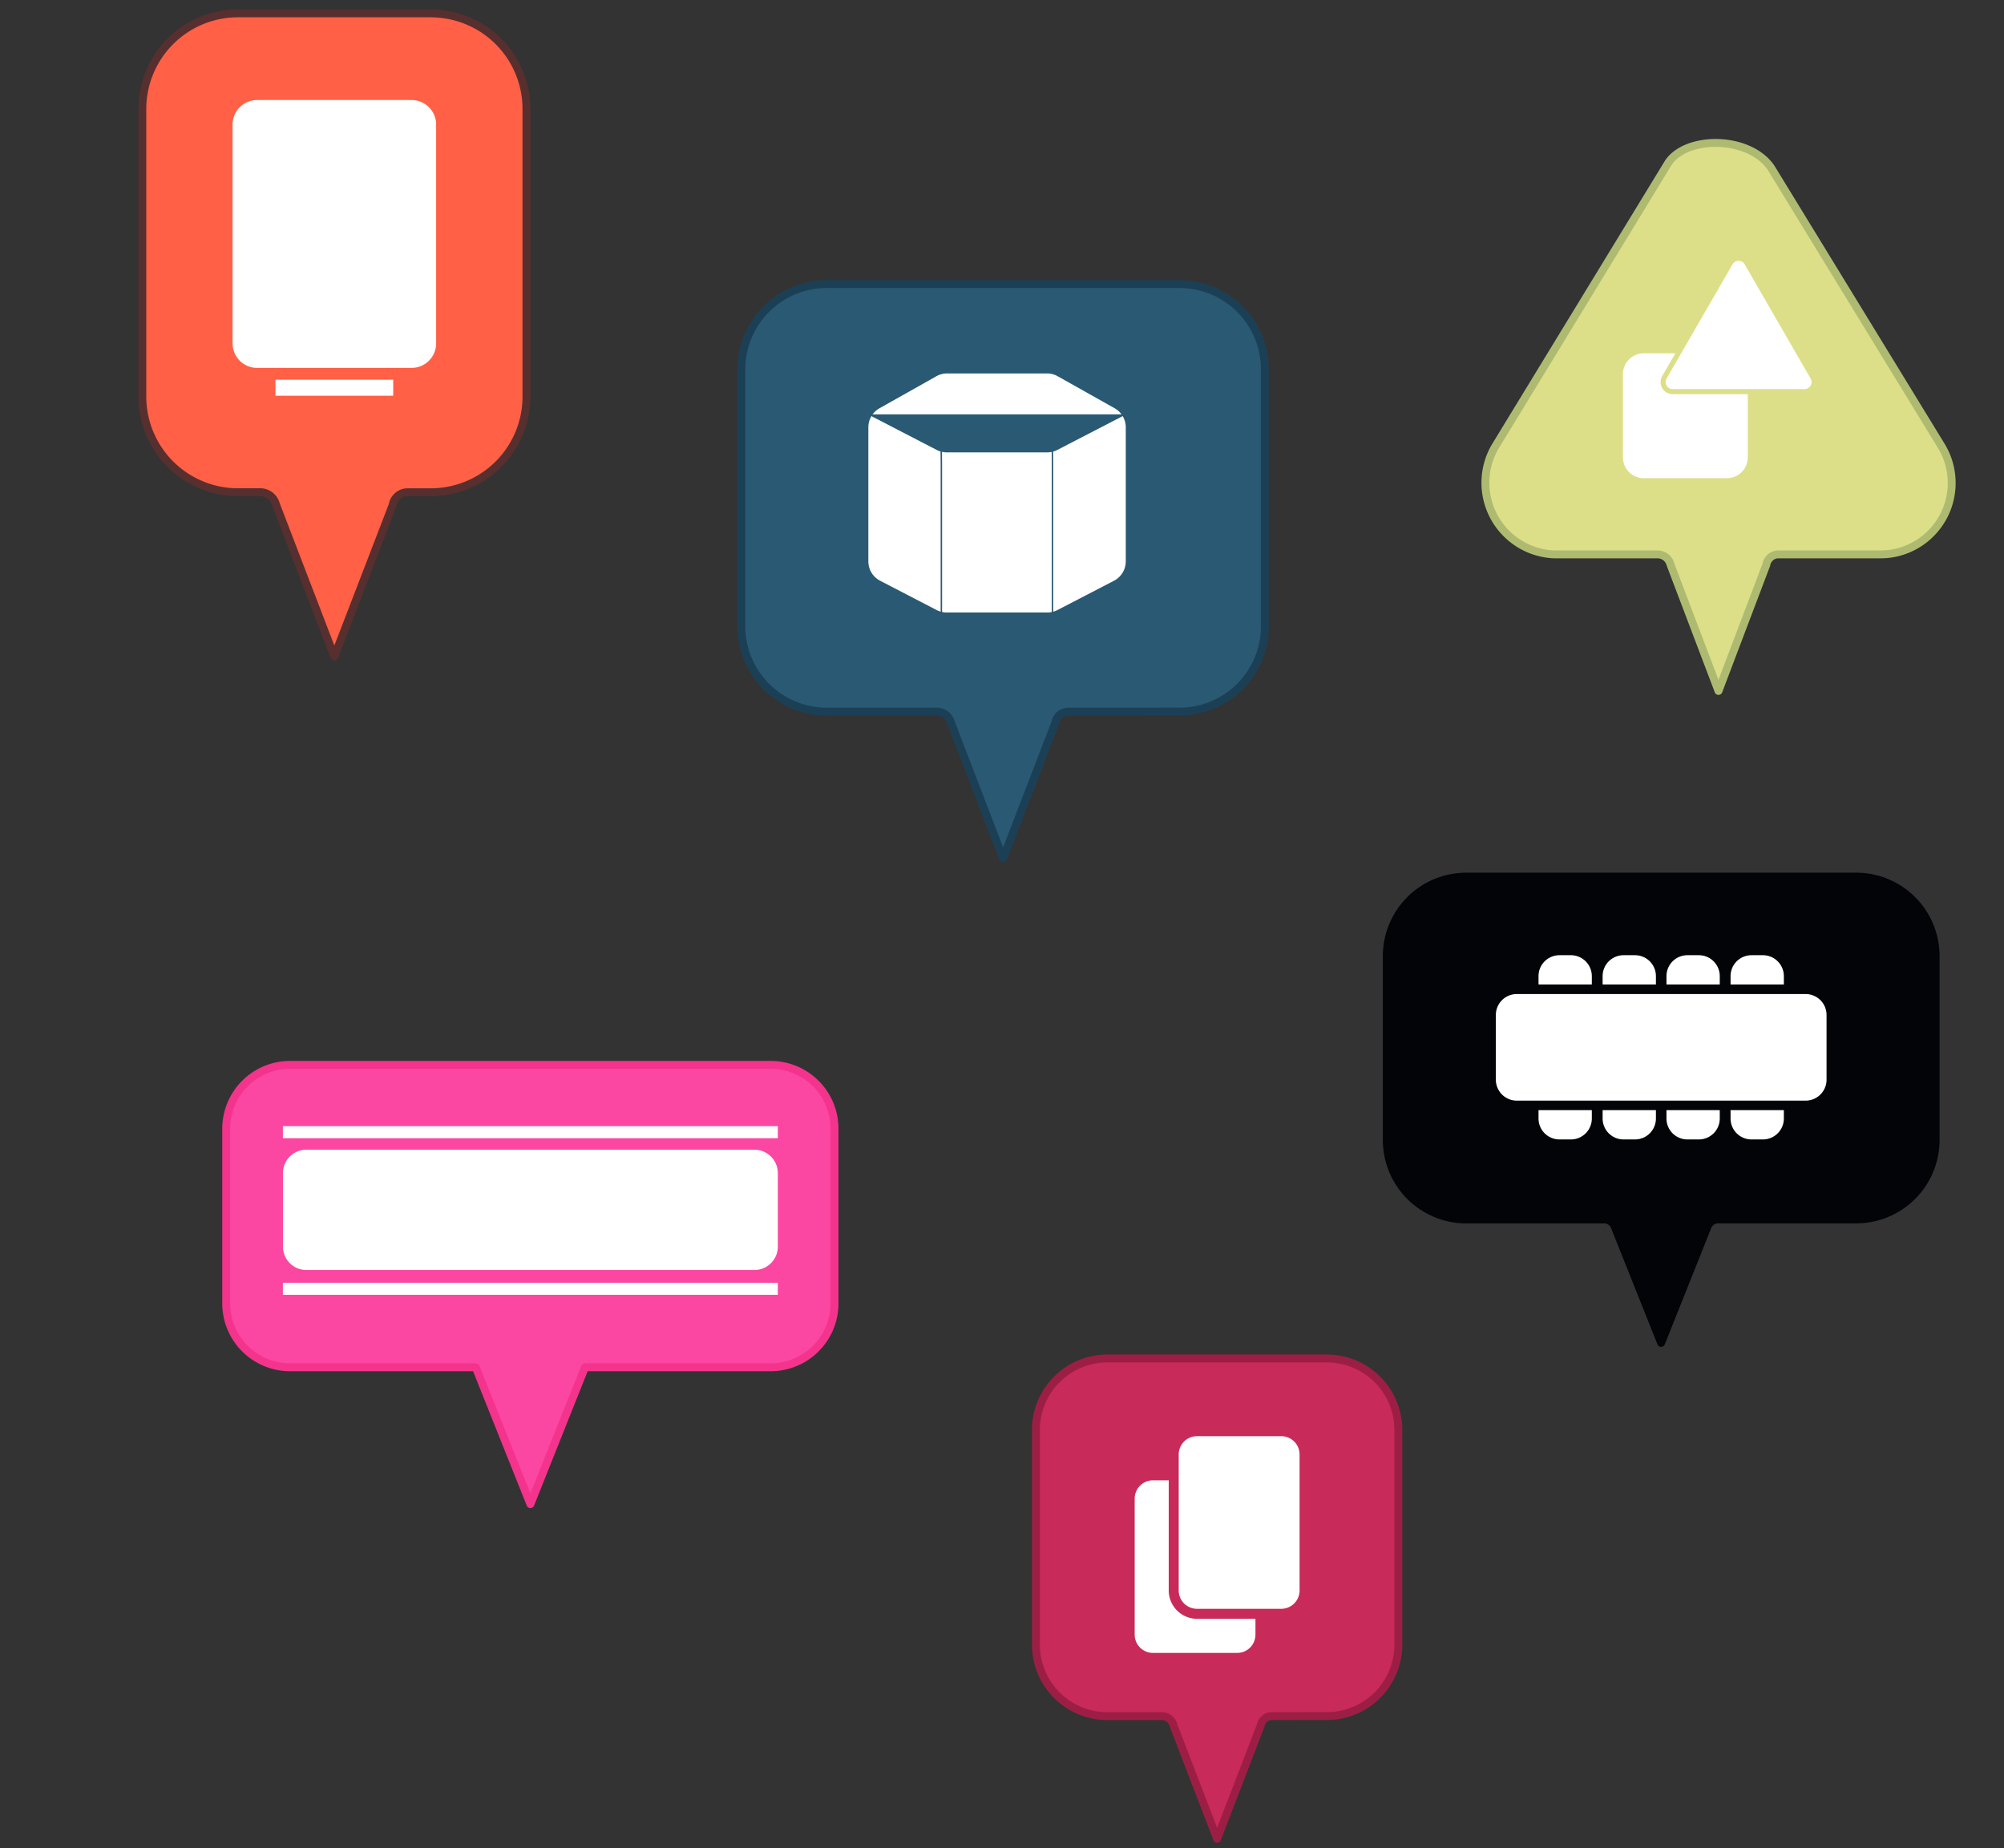 <svg xmlns="http://www.w3.org/2000/svg" xmlns:xlink="http://www.w3.org/1999/xlink" viewBox="0 0 167.797 154.71">
  <rect x="0" y="0" width="167.797" height="154.71" fill="#333333" stroke="none"/>
  <defs>
    <clipPath id="clip-path">
      <path id="Path_68" data-name="Path 68" d="M2.986,34.966H58.978V-21.026H2.986Z" transform="translate(-2.986 21.026)" fill="none"/>
    </clipPath>
    <clipPath id="clip-path-2">
      <path id="Path_75" data-name="Path 75" d="M2.986,28.966H52.978V-21.026H2.986Z" transform="translate(-2.986 21.026)" fill="none"/>
    </clipPath>
    <clipPath id="clip-path-3">
      <path id="Path_81" data-name="Path 81" d="M2.986,26.788H50.8V-21.026H2.986Z" transform="translate(-2.986 21.026)" fill="none"/>
    </clipPath>
    <clipPath id="clip-path-4">
      <path id="Path_87" data-name="Path 87" d="M2.986,31.788H55.8V-21.026H2.986Z" transform="translate(-2.986 21.026)" fill="none"/>
    </clipPath>
    <clipPath id="clip-path-6">
      <path id="Path_102" data-name="Path 102" d="M2.986,20.792H44.8V-21.026H2.986Z" transform="translate(-2.986 21.026)" fill="none"/>
    </clipPath>
  </defs>
  <g id="Group_14" data-name="Group 14" transform="translate(-2.986 21.026)">
    <g id="Group_13" data-name="Group 13" transform="translate(2.986 -21.026)" clip-path="url(#clip-path)">
      <g id="Group_10" data-name="Group 10" transform="translate(11.917 1.117)">
        <path id="Path_64" data-name="Path 64" d="M17.175.063a8.327,8.327,0,0,0-1.22-.093H-.125A8.012,8.012,0,0,0-8.164,7.909V32.122A8.012,8.012,0,0,0-.125,40.061H1.8a1.367,1.367,0,0,1,1.226,1.027L7.913,53.814,12.8,41.126a1.263,1.263,0,0,1,.627-.9,1.2,1.2,0,0,1,.6-.161h1.934c.137,0,.276,0,.413-.012a8.006,8.006,0,0,0,7.626-7.927V7.909A8,8,0,0,0,17.175.063" transform="translate(8.164 0.03)" fill="#ff6046" fill-rule="evenodd"/>
      </g>
      <g id="Group_11" data-name="Group 11" transform="translate(11.917 1.117)">
        <path id="Path_65" data-name="Path 65" d="M17.175.063a8.327,8.327,0,0,0-1.22-.093H-.125A8.012,8.012,0,0,0-8.164,7.909V32.122A8.012,8.012,0,0,0-.125,40.061H1.8a1.367,1.367,0,0,1,1.226,1.027L7.913,53.814,12.8,41.126a1.263,1.263,0,0,1,.627-.9,1.2,1.2,0,0,1,.6-.161h1.934c.137,0,.276,0,.413-.012a8.006,8.006,0,0,0,7.626-7.927V7.909A8,8,0,0,0,17.175.063Z" transform="translate(8.164 0.03)" fill="none" stroke="#572f2e" stroke-linecap="round" stroke-linejoin="round" stroke-width="0.661"/>
      </g>
      <g id="Group_12" data-name="Group 12" transform="translate(19.474 8.374)">
        <path id="Path_66" data-name="Path 66" d="M10.161,15.2H-2.775A2.052,2.052,0,0,1-4.83,13.146V-5.172A2.052,2.052,0,0,1-2.775-7.224H10.161a2.052,2.052,0,0,1,2.052,2.052V13.146A2.052,2.052,0,0,1,10.161,15.2" transform="translate(4.83 7.224)" fill="#fff" fill-rule="evenodd"/>
      </g>
      <path id="Path_67" data-name="Path 67" d="M20.278-9.441H10.417v-1.344h9.861Z" transform="translate(12.647 42.571)" fill="#fff" fill-rule="evenodd"/>
    </g>
  </g>
  <g id="Group_22" data-name="Group 22" transform="translate(56.006 43.848)">
    <g id="Group_21" data-name="Group 21" transform="translate(2.986 -21.026)" clip-path="url(#clip-path-2)">
      <g id="Group_15" data-name="Group 15" transform="translate(3.082 0.958)">
        <path id="Path_69" data-name="Path 69" d="M24.121.053A7.435,7.435,0,0,0,23.032-.03H-6.442a7.153,7.153,0,0,0-7.177,7.089V28.676a7.153,7.153,0,0,0,7.177,7.089H2.836a1.224,1.224,0,0,1,1.095.917L8.3,48.044l4.359-11.328a1.144,1.144,0,0,1,.56-.806,1.089,1.089,0,0,1,.532-.144s9.533,0,9.655-.011a7.148,7.148,0,0,0,6.809-7.078V7.059A7.141,7.141,0,0,0,24.121.053" transform="translate(13.619 0.03)" fill="#2a5973" fill-rule="evenodd"/>
      </g>
      <g id="Group_16" data-name="Group 16" transform="translate(3.082 0.958)">
        <path id="Path_70" data-name="Path 70" d="M24.121.053A7.435,7.435,0,0,0,23.032-.03H-6.442a7.153,7.153,0,0,0-7.177,7.089V28.676a7.153,7.153,0,0,0,7.177,7.089H2.836a1.224,1.224,0,0,1,1.095.917L8.3,48.044l4.359-11.328a1.144,1.144,0,0,1,.56-.806,1.089,1.089,0,0,1,.532-.144s9.533,0,9.655-.011a7.148,7.148,0,0,0,6.809-7.078V7.059A7.141,7.141,0,0,0,24.121.053Z" transform="translate(13.619 0.03)" fill="none" stroke="#1b4056" stroke-linecap="round" stroke-linejoin="round" stroke-width="0.661"/>
      </g>
      <g id="Group_17" data-name="Group 17" transform="translate(13.713 8.44)">
        <path id="Path_71" data-name="Path 71" d="M9.561,0H1.2A1.836,1.836,0,0,0,.3.236l-4.761,2.68a1.836,1.836,0,0,0-.934,1.6V15.732a1.829,1.829,0,0,0,.992,1.627l4.725,2.45a1.83,1.83,0,0,0,.845.205h8.43a1.819,1.819,0,0,0,.842-.205l4.728-2.45a1.829,1.829,0,0,0,.992-1.627V4.514a1.836,1.836,0,0,0-.934-1.6L10.459.236A1.818,1.818,0,0,0,9.561,0" transform="translate(5.398 0)" fill="#fff" fill-rule="evenodd"/>
      </g>
      <g id="Group_18" data-name="Group 18" transform="translate(13.714 11.865)">
        <path id="Path_72" data-name="Path 72" d="M0,.011,5.717,2.97a1.83,1.83,0,0,0,.842.208h8.433a1.821,1.821,0,0,0,.842-.208L21.551.011V-.006H0Z" transform="translate(0 0.006)" fill="#2a5973"/>
      </g>
      <g id="Group_19" data-name="Group 19" transform="translate(19.812 14.367)">
        <path id="Path_73" data-name="Path 73" d="M0,0,.017,1.629V15.948" fill="#2a5973" stroke="#2a5973" stroke-linecap="round" stroke-linejoin="round" stroke-width="0.12" fill-rule="evenodd"/>
      </g>
      <g id="Group_20" data-name="Group 20" transform="translate(29.118 14.367)">
        <path id="Path_74" data-name="Path 74" d="M0,0,.017,1.629V15.948" fill="#2a5973" stroke="#2a5973" stroke-linecap="round" stroke-linejoin="round" stroke-width="0.12" fill-rule="evenodd"/>
      </g>
    </g>
  </g>
  <g id="Group_29" data-name="Group 29" transform="translate(116.997 32.026)">
    <g id="Group_28" data-name="Group 28" transform="translate(2.986 -21.026)" clip-path="url(#clip-path-3)">
      <g id="Group_23" data-name="Group 23" transform="translate(4.395 0.967)">
        <path id="Path_76" data-name="Path 76" d="M14.883,1.281C13.025-1.393,7.8-1.393,6.29.891L-8.128,24.523A6,6,0,0,0-3.36,33.664c.09,0,.18.005.27.005H5.479a1.126,1.126,0,0,1,1,.856L10.494,45.1l4-10.549a1.063,1.063,0,0,1,.514-.75.983.983,0,0,1,.49-.135h8.574c.114,0,.228,0,.339-.008.087-.005.172-.011.26-.019a5.978,5.978,0,0,0,4.453-9.094Z" transform="translate(9.018 0.776)" fill="#dcdf88" fill-rule="evenodd"/>
      </g>
      <g id="Group_24" data-name="Group 24" transform="translate(4.395 0.967)">
        <path id="Path_77" data-name="Path 77" d="M14.883,1.281C13.025-1.393,7.8-1.393,6.29.891L-8.128,24.523A6,6,0,0,0-3.36,33.664c.09,0,.18.005.27.005H5.479a1.126,1.126,0,0,1,1,.856L10.494,45.1l4-10.549a1.063,1.063,0,0,1,.514-.75.983.983,0,0,1,.49-.135h8.574c.114,0,.228,0,.339-.008.087-.005.172-.011.26-.019a5.978,5.978,0,0,0,4.453-9.094Z" transform="translate(9.018 0.776)" fill="none" stroke="#afba71" stroke-linecap="round" stroke-linejoin="round" stroke-width="0.661"/>
      </g>
      <g id="Group_25" data-name="Group 25" transform="translate(15.904 18.575)">
        <path id="Path_78" data-name="Path 78" d="M5.42,6.513H-1.532A1.752,1.752,0,0,1-3.284,4.761V-2.191A1.754,1.754,0,0,1-1.532-3.946H5.42A1.754,1.754,0,0,1,7.172-2.191V4.761A1.752,1.752,0,0,1,5.42,6.513" transform="translate(3.284 3.946)" fill="#fff" fill-rule="evenodd"/>
      </g>
      <g id="Group_26" data-name="Group 26" transform="translate(19.272 10.626)">
        <path id="Path_79" data-name="Path 79" d="M3.505.248-2.016,9.81a.8.8,0,0,0,.689,1.2H9.718a.8.8,0,0,0,.689-1.2L4.886.248a.8.8,0,0,0-1.381,0" transform="translate(2.124 0.15)" fill="#fff" fill-rule="evenodd"/>
      </g>
      <g id="Group_27" data-name="Group 27" transform="translate(19.272 10.626)">
        <path id="Path_80" data-name="Path 80" d="M3.505.248-2.016,9.81a.8.8,0,0,0,.689,1.2H9.718a.8.8,0,0,0,.689-1.2L4.886.248A.8.8,0,0,0,3.505.248Z" transform="translate(2.124 0.15)" fill="none" stroke="#dcdf88" stroke-width="0.421"/>
      </g>
    </g>
  </g>
  <g id="Group_34" data-name="Group 34" transform="translate(15.014 102.013)">
    <g id="Group_33" data-name="Group 33" transform="translate(2.986 -21.026)" clip-path="url(#clip-path-4)">
      <g id="Group_30" data-name="Group 30" transform="translate(0.939 8.16)">
        <path id="Path_82" data-name="Path 82" d="M30.017,0h-40.24a5.349,5.349,0,0,0-5.349,5.349v14.62a5.349,5.349,0,0,0,5.349,5.349H5.325l.755,1.894L9.9,36.774l3.815-9.562.755-1.894H30.017a5.349,5.349,0,0,0,5.349-5.349V5.349A5.349,5.349,0,0,0,30.017,0" transform="translate(15.572)" fill="#fb46a2" fill-rule="evenodd"/>
      </g>
      <g id="Group_31" data-name="Group 31" transform="translate(0.939 8.16)">
        <path id="Path_83" data-name="Path 83" d="M30.017,0h-40.24a5.349,5.349,0,0,0-5.349,5.349v14.62a5.349,5.349,0,0,0,5.349,5.349H5.325l.755,1.894L9.9,36.774l3.815-9.562.755-1.894H30.017a5.349,5.349,0,0,0,5.349-5.349V5.349A5.349,5.349,0,0,0,30.017,0Z" transform="translate(15.572)" fill="none" stroke="#f4338c" stroke-linecap="round" stroke-linejoin="round" stroke-width="0.661"/>
      </g>
      <path id="Path_84" data-name="Path 84" d="M46.371-11H4.928v-1.01H46.371Z" transform="translate(0.757 38.411)" fill="#fff" fill-rule="evenodd"/>
      <path id="Path_85" data-name="Path 85" d="M46.371-15.476H4.928v-1.01H46.371Z" transform="translate(0.757 29.777)" fill="#fff" fill-rule="evenodd"/>
      <g id="Group_32" data-name="Group 32" transform="translate(5.686 15.261)">
        <path id="Path_86" data-name="Path 86" d="M26,6.633h-37.52a1.962,1.962,0,0,1-1.961-1.961V-1.48a1.962,1.962,0,0,1,1.961-1.961H26A1.962,1.962,0,0,1,27.957-1.48V4.671A1.962,1.962,0,0,1,26,6.633" transform="translate(13.486 3.441)" fill="#fff" fill-rule="evenodd"/>
      </g>
    </g>
  </g>
  <g id="Group_44" data-name="Group 44" transform="translate(112.2 90.026)">
    <g id="Group_43" data-name="Group 43" transform="translate(2.986 -21.026)" clip-path="url(#clip-path-3)">
      <g id="Group_35" data-name="Group 35" transform="translate(0.93 4.389)">
        <path id="Path_88" data-name="Path 88" d="M24.474,0H-8.176a6.653,6.653,0,0,0-6.653,6.653V22.046A6.653,6.653,0,0,0-8.176,28.7H3.377a.954.954,0,0,1,.885.6L4.7,30.408l3.443,8.627,3.443-8.627.443-1.111a.958.958,0,0,1,.888-.6H24.474a6.653,6.653,0,0,0,6.653-6.653V6.653A6.653,6.653,0,0,0,24.474,0" transform="translate(14.829)" fill="#020407" fill-rule="evenodd"/>
      </g>
      <g id="Group_36" data-name="Group 36" transform="translate(0.93 4.389)">
        <path id="Path_89" data-name="Path 89" d="M24.474,0H-8.176a6.653,6.653,0,0,0-6.653,6.653V22.046A6.653,6.653,0,0,0-8.176,28.7H3.377a.954.954,0,0,1,.885.6L4.7,30.408l3.443,8.627,3.443-8.627.443-1.111a.958.958,0,0,1,.888-.6H24.474a6.653,6.653,0,0,0,6.653-6.653V6.653A6.653,6.653,0,0,0,24.474,0Z" transform="translate(14.829)" fill="none" stroke="#020407" stroke-linecap="round" stroke-linejoin="round" stroke-width="0.661"/>
      </g>
      <g id="Group_37" data-name="Group 37" transform="translate(13.636 10.967)">
        <path id="Path_90" data-name="Path 90" d="M0,8.513V-3.406A1.752,1.752,0,0,1,1.752-5.158h.957A1.753,1.753,0,0,1,4.463-3.406V8.513a1.753,1.753,0,0,1-1.755,1.752H1.752A1.752,1.752,0,0,1,0,8.513" transform="translate(0 5.158)" fill="#fff" fill-rule="evenodd"/>
      </g>
      <g id="Group_38" data-name="Group 38" transform="translate(19.003 10.967)">
        <path id="Path_91" data-name="Path 91" d="M0,8.513V-3.406A1.752,1.752,0,0,1,1.752-5.158h.957A1.753,1.753,0,0,1,4.463-3.406V8.513a1.753,1.753,0,0,1-1.755,1.752H1.752A1.752,1.752,0,0,1,0,8.513" transform="translate(0 5.158)" fill="#fff" fill-rule="evenodd"/>
      </g>
      <g id="Group_39" data-name="Group 39" transform="translate(24.349 10.967)">
        <path id="Path_92" data-name="Path 92" d="M0,8.513V-3.406A1.752,1.752,0,0,1,1.752-5.158h.957A1.753,1.753,0,0,1,4.463-3.406V8.513a1.753,1.753,0,0,1-1.755,1.752H1.752A1.752,1.752,0,0,1,0,8.513" transform="translate(0 5.158)" fill="#fff" fill-rule="evenodd"/>
      </g>
      <g id="Group_40" data-name="Group 40" transform="translate(29.715 10.967)">
        <path id="Path_93" data-name="Path 93" d="M0,8.513V-3.406A1.752,1.752,0,0,1,1.752-5.158h.957A1.753,1.753,0,0,1,4.463-3.406V8.513a1.753,1.753,0,0,1-1.755,1.752H1.752A1.752,1.752,0,0,1,0,8.513" transform="translate(0 5.158)" fill="#fff" fill-rule="evenodd"/>
      </g>
      <g id="Group_41" data-name="Group 41" transform="translate(9.665 13.818)">
        <path id="Path_94" data-name="Path 94" d="M1.34,6.054A2.154,2.154,0,0,1-.812,3.9V-1.516A2.154,2.154,0,0,1,1.34-3.668H25.52a2.154,2.154,0,0,1,2.152,2.152V3.9A2.154,2.154,0,0,1,25.52,6.054Z" transform="translate(0.812 3.668)" fill="#fff" fill-rule="evenodd"/>
      </g>
      <g id="Group_42" data-name="Group 42" transform="translate(9.268 13.419)">
        <path id="Path_95" data-name="Path 95" d="M16.645,0H-7.535a2.552,2.552,0,0,0-2.55,2.55V7.97a2.552,2.552,0,0,0,2.55,2.55h24.18a2.552,2.552,0,0,0,2.55-2.55V2.55A2.552,2.552,0,0,0,16.645,0m0,.8A1.752,1.752,0,0,1,18.4,2.55V7.97a1.752,1.752,0,0,1-1.752,1.752H-7.535A1.754,1.754,0,0,1-9.29,7.97V2.55A1.754,1.754,0,0,1-7.535.8Z" transform="translate(10.085)" fill="#020407"/>
      </g>
    </g>
  </g>
  <g id="Group_51" data-name="Group 51" transform="translate(78.014 133.918)">
    <g id="Group_50" data-name="Group 50" transform="translate(2.986 -21.026)" clip-path="url(#clip-path-6)">
      <g id="Group_45" data-name="Group 45" transform="translate(5.738 0.835)">
        <path id="Path_97" data-name="Path 97" d="M14.356.04a6.219,6.219,0,0,0-.911-.07H-4.886A5.986,5.986,0,0,0-10.892,5.9V23.983a5.986,5.986,0,0,0,6.006,5.93h4.6a1.021,1.021,0,0,1,.913.767l3.653,9.5,3.646-9.476a.95.95,0,0,1,.468-.675.9.9,0,0,1,.445-.121s4.812,0,4.914-.009a5.979,5.979,0,0,0,5.7-5.92V5.9A5.973,5.973,0,0,0,14.356.04" transform="translate(10.892 0.03)" fill="#c82a59" fill-rule="evenodd"/>
      </g>
      <g id="Group_46" data-name="Group 46" transform="translate(5.738 0.835)">
        <path id="Path_98" data-name="Path 98" d="M14.356.04a6.219,6.219,0,0,0-.911-.07H-4.886A5.986,5.986,0,0,0-10.892,5.9V23.983a5.986,5.986,0,0,0,6.006,5.93h4.6a1.021,1.021,0,0,1,.913.767l3.653,9.5,3.646-9.476a.95.95,0,0,1,.468-.675.9.9,0,0,1,.445-.121s4.812,0,4.914-.009a5.979,5.979,0,0,0,5.7-5.92V5.9A5.973,5.973,0,0,0,14.356.04Z" transform="translate(10.892 0.03)" fill="none" stroke="#9d1e45" stroke-linecap="round" stroke-linejoin="round" stroke-width="0.661"/>
      </g>
      <g id="Group_47" data-name="Group 47" transform="translate(14.003 11.035)">
        <path id="Path_99" data-name="Path 99" d="M4.882,8.217H-2.172A1.532,1.532,0,0,1-3.7,6.685V-4.7A1.532,1.532,0,0,1-2.172-6.234H4.882A1.532,1.532,0,0,1,6.414-4.7V6.685A1.532,1.532,0,0,1,4.882,8.217" transform="translate(3.704 6.234)" fill="#fff" fill-rule="evenodd"/>
      </g>
      <g id="Group_48" data-name="Group 48" transform="translate(17.278 6.922)">
        <path id="Path_100" data-name="Path 100" d="M1.11,8.693A1.955,1.955,0,0,1-.842,6.741V-4.643A1.955,1.955,0,0,1,1.11-6.6H8.164a1.955,1.955,0,0,1,1.952,1.952V6.741A1.955,1.955,0,0,1,8.164,8.693Z" transform="translate(0.842 6.595)" fill="#fff" fill-rule="evenodd"/>
      </g>
      <g id="Group_49" data-name="Group 49" transform="translate(16.86 6.504)">
        <path id="Path_101" data-name="Path 101" d="M5.358,0H-1.7A2.372,2.372,0,0,0-4.065,2.369V13.753A2.372,2.372,0,0,0-1.7,16.125H5.358a2.372,2.372,0,0,0,2.369-2.371V2.369A2.372,2.372,0,0,0,5.358,0m0,.837A1.532,1.532,0,0,1,6.89,2.369V13.753a1.533,1.533,0,0,1-1.532,1.535H-1.7a1.533,1.533,0,0,1-1.532-1.535V2.369A1.532,1.532,0,0,1-1.7.837Z" transform="translate(4.065)" fill="#c82a59"/>
      </g>
    </g>
  </g>
</svg>
